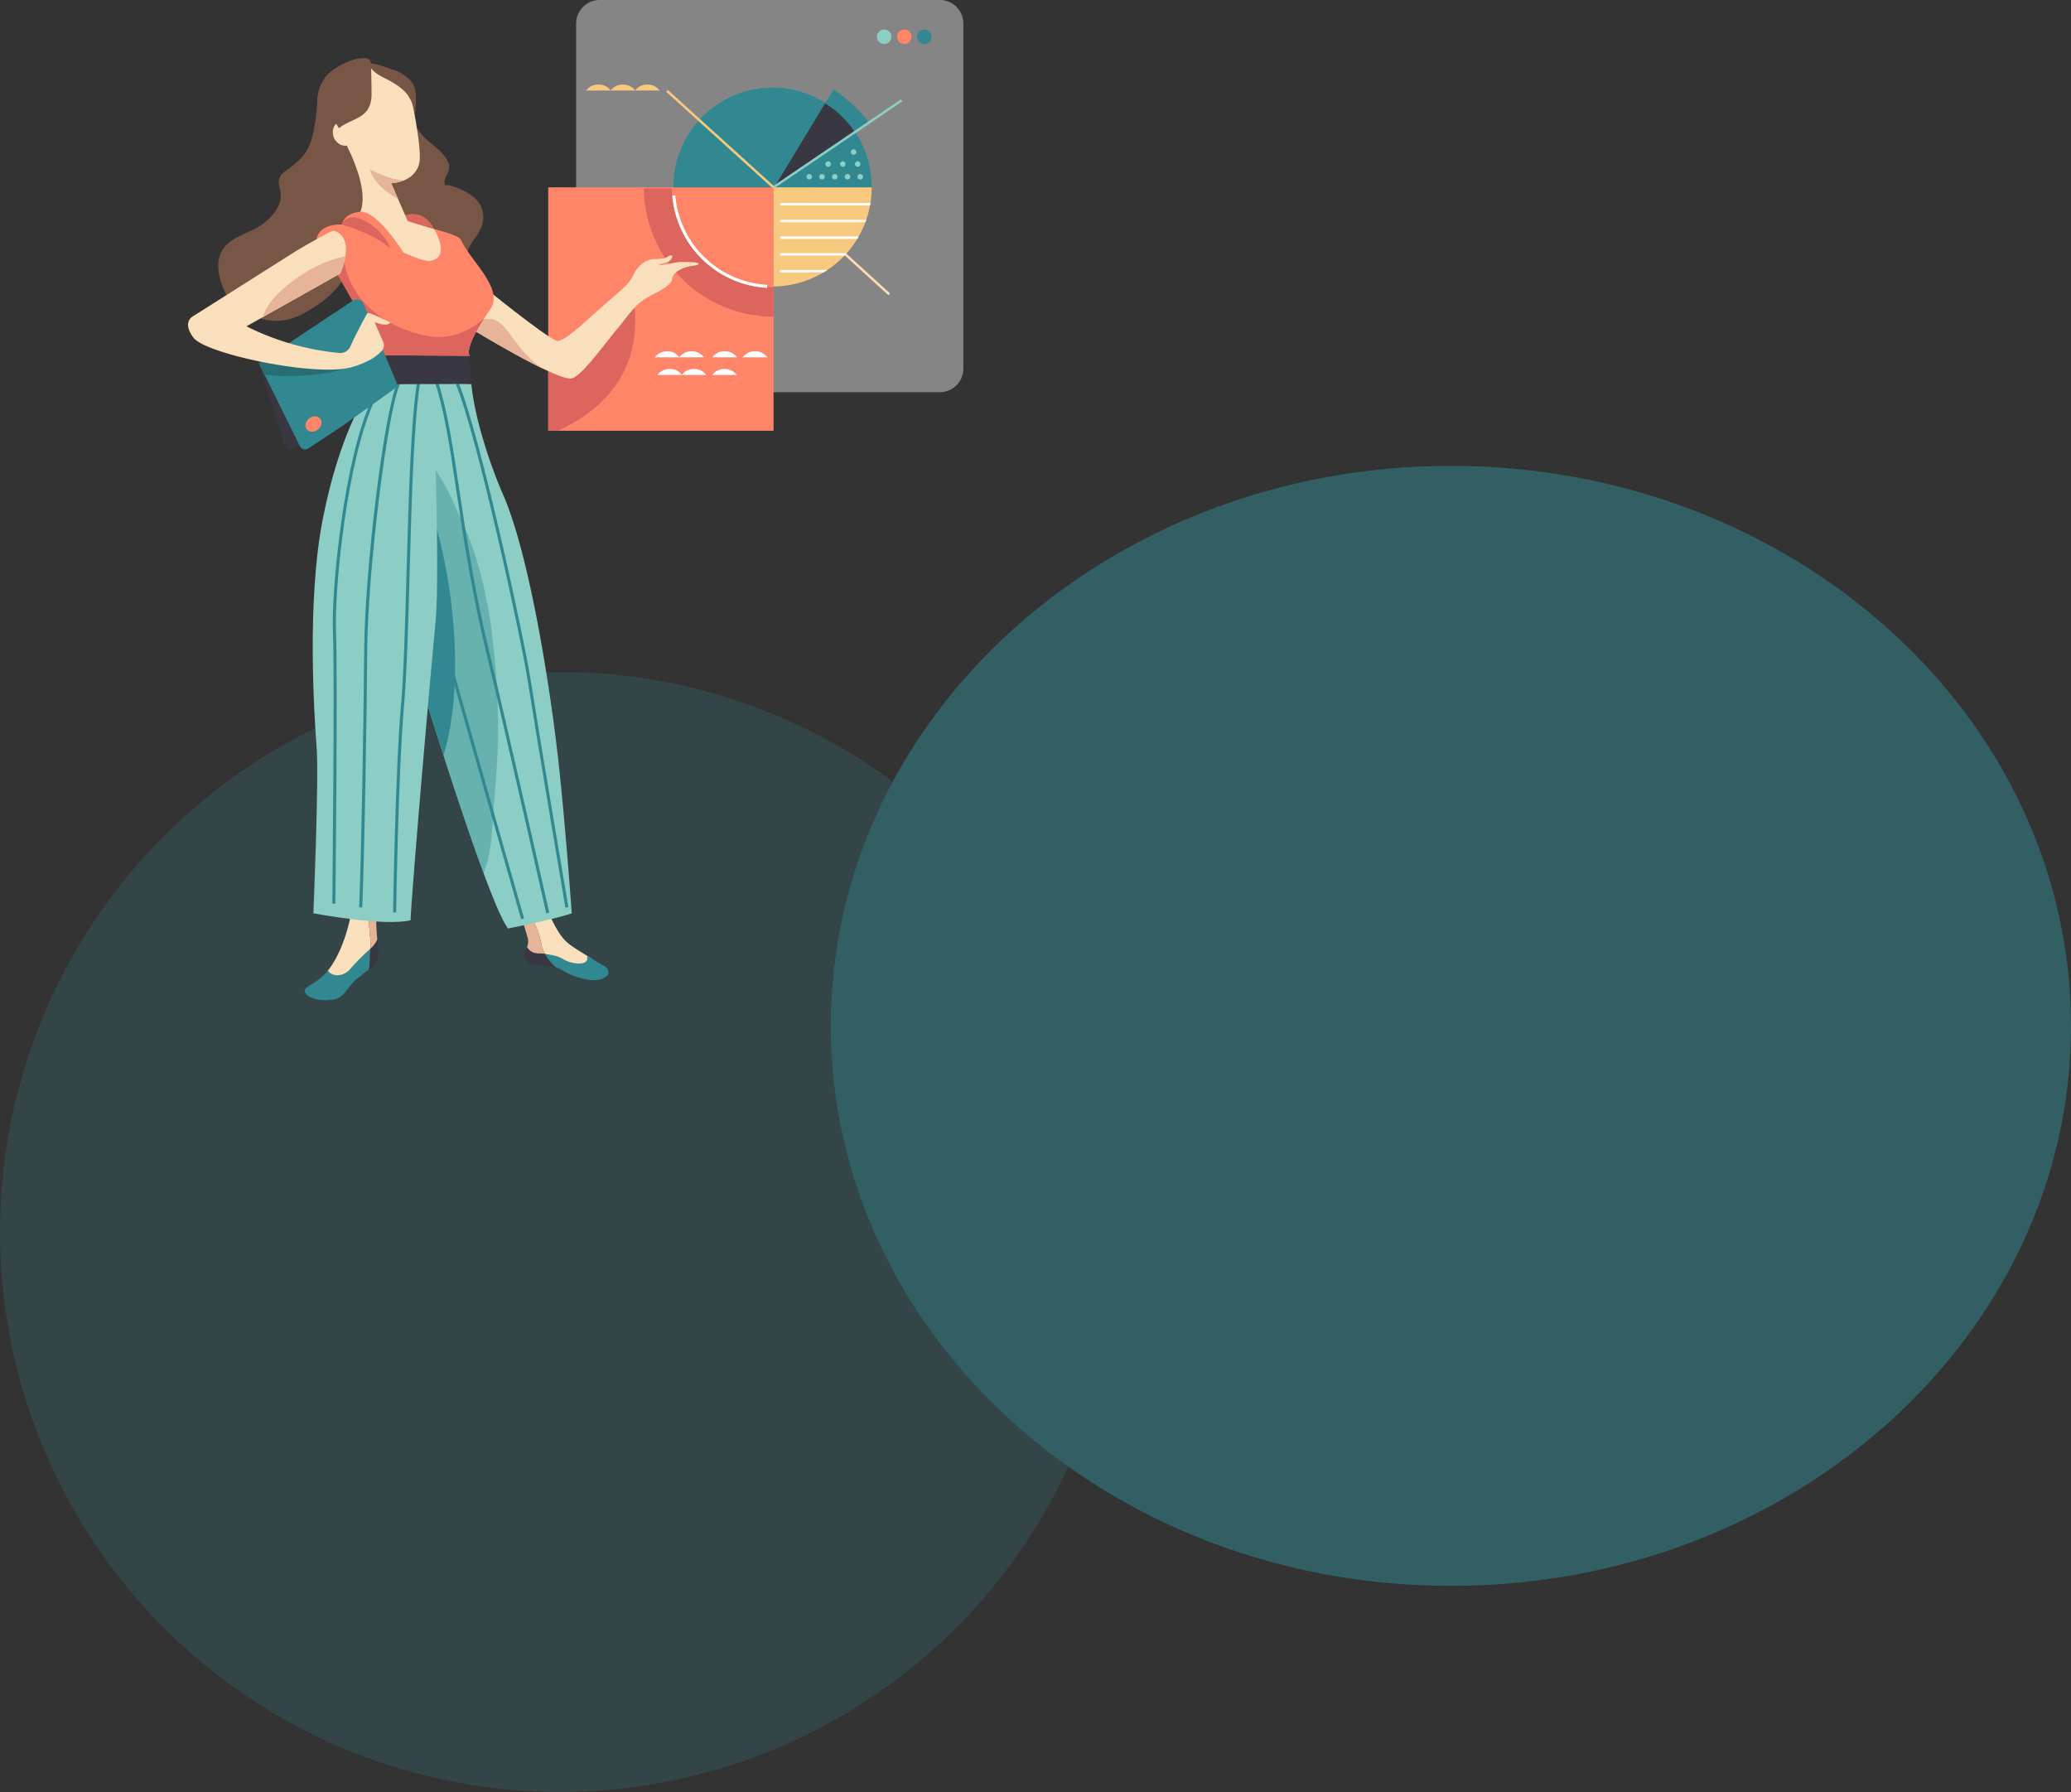 <?xml version="1.0" encoding="UTF-8"?> <svg xmlns="http://www.w3.org/2000/svg" xmlns:xlink="http://www.w3.org/1999/xlink" width="616.759" height="533.612" viewBox="0 0 616.759 533.612"><rect x="0" y="0" width="616.759" height="533.612" fill="#333333" stroke="none"/><defs><clipPath id="clip-path"><rect id="Rectangle_25" data-name="Rectangle 25" width="616.759" height="394.88" fill="#2f8c95"></rect></clipPath><clipPath id="clip-path-2"><path id="Tracé_2086" data-name="Tracé 2086" d="M314.719,103.74H285.49v29.519A29.519,29.519,0,0,0,314.719,103.74Z" transform="translate(-285.49 -103.74)"></path></clipPath><clipPath id="clip-path-3"><path id="Tracé_2087" data-name="Tracé 2087" d="M314.763,102.062A29.41,29.41,0,0,0,309.8,85.68L285.97,102.062Z" transform="translate(-285.97 -85.68)"></path></clipPath></defs><g id="bulle-bleu-jessica" transform="translate(-1200 -329.688)"><g id="ILLUSTRATION"><g id="INTRO" transform="translate(0 -285.175)"><g id="Groupe_38" data-name="Groupe 38" transform="translate(1200 753.594)" opacity="0.501"><g id="Groupe_37" data-name="Groupe 37" transform="translate(0 0)" clip-path="url(#clip-path)"><path id="Tracé_28" data-name="Tracé 28" d="M333.523,176.395A166.761,166.761,0,1,1,166.768,9.627,166.755,166.755,0,0,1,333.523,176.395" transform="translate(0 51.728)" fill="#2f8c95" opacity="0.404"></path><path id="Tracé_29" data-name="Tracé 29" d="M408.151,166.767c0,92.1-82.676,166.755-184.664,166.755S38.822,258.869,38.822,166.767,121.5,0,223.486,0,408.151,74.664,408.151,166.767" transform="translate(208.608 -0.008)" fill="#2f8c95"></path></g></g></g></g><g id="Jessica_Expertise" transform="translate(1162.843 287.488)"><g id="Groupe_770" data-name="Groupe 770" transform="translate(200.419 42.2)"><g id="Groupe_735" data-name="Groupe 735" transform="translate(71.218 59.958)"><rect id="Rectangle_356" data-name="Rectangle 356" width="0.725" height="40.742" transform="matrix(0.673, -0.739, 0.739, 0.673, 0, 0.536)" fill="#f6c97e"></rect></g><path id="Tracé_2081" data-name="Tracé 2081" d="M328.942,158.987H227.657a7.017,7.017,0,0,1-7.017-7.017V49.217a7.017,7.017,0,0,1,7.017-7.017H328.942a7.017,7.017,0,0,1,7.017,7.017V151.97A7.017,7.017,0,0,1,328.942,158.987Z" transform="translate(-212.327 -42.2)" fill="#fff" opacity="0.4"></path><rect id="Rectangle_357" data-name="Rectangle 357" width="67.106" height="72.473" transform="translate(0 55.792)" fill="#ff8569"></rect><path id="Tracé_2082" data-name="Tracé 2082" d="M311.645,100.708a29.528,29.528,0,1,0-59.055,0" transform="translate(-215.311 -44.907)" fill="#318890"></path><g id="Groupe_738" data-name="Groupe 738" transform="translate(66.883 26.581)"><g id="Groupe_736" data-name="Groupe 736" transform="translate(0.413)"><path id="Tracé_2083" data-name="Tracé 2083" d="M311.287,84.276c1.46-.952,2.856-1.84,4.116-2.62-2.384-4.47-10.435-10.136-10.435-10.136l-2.539,4.2A29.637,29.637,0,0,1,311.287,84.276Z" transform="translate(-287.263 -71.52)" fill="#318890"></path><path id="Tracé_2084" data-name="Tracé 2084" d="M309.725,84.707a29.566,29.566,0,0,0-8.857-8.567L285.7,101.171h.236C288.293,99.467,300.477,90.736,309.725,84.707Z" transform="translate(-285.7 -71.952)" fill="#383742"></path></g><g id="Groupe_737" data-name="Groupe 737" transform="translate(0 2.99)"><rect id="Rectangle_358" data-name="Rectangle 358" width="46.155" height="0.725" transform="translate(0 25.911) rotate(-34.154)" fill="#8ccdc5"></rect></g></g><path id="Tracé_2085" data-name="Tracé 2085" d="M314.719,103.749c-7.67,0-29.229-.009-29.229-.009v29.519A29.517,29.517,0,0,0,314.719,103.749Z" transform="translate(-218.384 -47.948)" fill="#f6c97e"></path><g id="Groupe_745" data-name="Groupe 745" transform="translate(67.106 55.792)"><g id="Groupe_744" data-name="Groupe 744" clip-path="url(#clip-path-2)"><g id="Groupe_739" data-name="Groupe 739" transform="translate(1.949 4.66)"><rect id="Rectangle_359" data-name="Rectangle 359" width="31.767" height="0.725" fill="#fff"></rect></g><g id="Groupe_740" data-name="Groupe 740" transform="translate(1.949 9.646)"><rect id="Rectangle_360" data-name="Rectangle 360" width="31.767" height="0.725" fill="#fff"></rect></g><g id="Groupe_741" data-name="Groupe 741" transform="translate(1.949 14.623)"><rect id="Rectangle_361" data-name="Rectangle 361" width="31.767" height="0.725" fill="#fff"></rect></g><g id="Groupe_742" data-name="Groupe 742" transform="translate(1.949 19.601)"><rect id="Rectangle_362" data-name="Rectangle 362" width="31.767" height="0.725" fill="#fff"></rect></g><g id="Groupe_743" data-name="Groupe 743" transform="translate(1.949 24.578)"><rect id="Rectangle_363" data-name="Rectangle 363" width="31.767" height="0.725" fill="#fff"></rect></g></g></g><g id="Groupe_755" data-name="Groupe 755" transform="translate(67.541 39.419)"><g id="Groupe_746" data-name="Groupe 746" clip-path="url(#clip-path-3)"><circle id="Ellipse_51" data-name="Ellipse 51" cx="0.816" cy="0.816" r="0.816" transform="translate(22.565 5.041)" fill="#8ccdc5"></circle></g><g id="Groupe_747" data-name="Groupe 747" clip-path="url(#clip-path-3)"><circle id="Ellipse_52" data-name="Ellipse 52" cx="0.816" cy="0.816" r="0.816" transform="translate(23.807 8.613)" fill="#8ccdc5"></circle></g><g id="Groupe_748" data-name="Groupe 748" clip-path="url(#clip-path-3)"><circle id="Ellipse_53" data-name="Ellipse 53" cx="0.816" cy="0.816" r="0.816" transform="translate(19.365 8.613)" fill="#8ccdc5"></circle></g><g id="Groupe_749" data-name="Groupe 749" clip-path="url(#clip-path-3)"><circle id="Ellipse_54" data-name="Ellipse 54" cx="0.816" cy="0.816" r="0.816" transform="translate(15.022 8.613)" fill="#8ccdc5"></circle></g><g id="Groupe_750" data-name="Groupe 750" clip-path="url(#clip-path-3)"><circle id="Ellipse_55" data-name="Ellipse 55" cx="0.816" cy="0.816" r="0.816" transform="translate(24.578 12.411)" fill="#8ccdc5"></circle></g><g id="Groupe_751" data-name="Groupe 751" clip-path="url(#clip-path-3)"><circle id="Ellipse_56" data-name="Ellipse 56" cx="0.816" cy="0.816" r="0.816" transform="translate(20.779 12.411)" fill="#8ccdc5"></circle></g><g id="Groupe_752" data-name="Groupe 752" clip-path="url(#clip-path-3)"><circle id="Ellipse_57" data-name="Ellipse 57" cx="0.816" cy="0.816" r="0.816" transform="translate(16.98 12.411)" fill="#8ccdc5"></circle></g><g id="Groupe_753" data-name="Groupe 753" clip-path="url(#clip-path-3)"><circle id="Ellipse_58" data-name="Ellipse 58" cx="0.816" cy="0.816" r="0.816" transform="translate(13.182 12.411)" fill="#8ccdc5"></circle></g><g id="Groupe_754" data-name="Groupe 754" clip-path="url(#clip-path-3)"><circle id="Ellipse_59" data-name="Ellipse 59" cx="0.816" cy="0.816" r="0.816" transform="translate(9.383 12.411)" fill="#8ccdc5"></circle></g></g><g id="Groupe_763" data-name="Groupe 763" transform="translate(31.785 104.612)"><g id="Groupe_756" data-name="Groupe 756"><path id="Tracé_2096" data-name="Tracé 2096" d="M250.174,157.59a4.318,4.318,0,0,0-3.645,1.777h7.28A4.3,4.3,0,0,0,250.174,157.59Z" transform="translate(-246.53 -157.59)" fill="#fff"></path></g><g id="Groupe_757" data-name="Groupe 757" transform="translate(7.28)"><path id="Tracé_2097" data-name="Tracé 2097" d="M258.2,157.59a4.318,4.318,0,0,0-3.645,1.777h7.28A4.289,4.289,0,0,0,258.2,157.59Z" transform="translate(-254.56 -157.59)" fill="#fff"></path></g><g id="Groupe_758" data-name="Groupe 758" transform="translate(17.126)"><path id="Tracé_2098" data-name="Tracé 2098" d="M269.065,157.59a4.318,4.318,0,0,0-3.644,1.777h7.28A4.277,4.277,0,0,0,269.065,157.59Z" transform="translate(-265.42 -157.59)" fill="#fff"></path></g><g id="Groupe_759" data-name="Groupe 759" transform="translate(26.155)"><path id="Tracé_2099" data-name="Tracé 2099" d="M279.025,157.59a4.318,4.318,0,0,0-3.645,1.777h7.28A4.289,4.289,0,0,0,279.025,157.59Z" transform="translate(-275.38 -157.59)" fill="#fff"></path></g><g id="Groupe_760" data-name="Groupe 760" transform="translate(0.771 5.276)"><path id="Tracé_2100" data-name="Tracé 2100" d="M251.024,163.41a4.318,4.318,0,0,0-3.645,1.777h7.28A4.277,4.277,0,0,0,251.024,163.41Z" transform="translate(-247.38 -163.41)" fill="#fff"></path></g><g id="Groupe_761" data-name="Groupe 761" transform="translate(7.987 5.276)"><path id="Tracé_2101" data-name="Tracé 2101" d="M258.984,163.41a4.318,4.318,0,0,0-3.645,1.777h7.28A4.3,4.3,0,0,0,258.984,163.41Z" transform="translate(-255.34 -163.41)" fill="#fff"></path></g><g id="Groupe_762" data-name="Groupe 762" transform="translate(17.071 5.276)"><path id="Tracé_2102" data-name="Tracé 2102" d="M269,163.41a4.318,4.318,0,0,0-3.645,1.777h7.28A4.3,4.3,0,0,0,269,163.41Z" transform="translate(-265.36 -163.41)" fill="#fff"></path></g></g><g id="Groupe_767" data-name="Groupe 767" transform="translate(11.323 25.185)"><g id="Groupe_764" data-name="Groupe 764"><path id="Tracé_2103" data-name="Tracé 2103" d="M227.6,69.98a4.318,4.318,0,0,0-3.645,1.777h7.28A4.3,4.3,0,0,0,227.6,69.98Z" transform="translate(-223.96 -69.98)" fill="#f6c97e"></path></g><g id="Groupe_765" data-name="Groupe 765" transform="translate(7.28)"><path id="Tracé_2104" data-name="Tracé 2104" d="M235.634,69.98a4.318,4.318,0,0,0-3.645,1.777h7.28A4.289,4.289,0,0,0,235.634,69.98Z" transform="translate(-231.99 -69.98)" fill="#f6c97e"></path></g><g id="Groupe_766" data-name="Groupe 766" transform="translate(14.569)"><path id="Tracé_2105" data-name="Tracé 2105" d="M243.675,69.98a4.318,4.318,0,0,0-3.645,1.777h7.28A4.3,4.3,0,0,0,243.675,69.98Z" transform="translate(-240.03 -69.98)" fill="#f6c97e"></path></g></g><path id="Tracé_2106" data-name="Tracé 2106" d="M251.174,104.08h-8.3a38.662,38.662,0,0,0,38.639,38.195v-8.74A31.9,31.9,0,0,1,251.174,104.08Z" transform="translate(-214.403 -47.98)" fill="#dc655e"></path><g id="Groupe_768" data-name="Groupe 768" transform="translate(36.935 58.176)"><path id="Tracé_2107" data-name="Tracé 2107" d="M280.441,133.93a30.044,30.044,0,0,1-28.231-27.488l.907-.073A29.144,29.144,0,0,0,280.5,133.024Z" transform="translate(-252.21 -106.37)" fill="#fff"></path></g><g id="Groupe_769" data-name="Groupe 769" transform="translate(35.123 26.777)"><rect id="Rectangle_364" data-name="Rectangle 364" width="0.725" height="42.827" transform="translate(0 0.538) rotate(-47.825)" fill="#f6c97e"></rect></g><path id="Tracé_2108" data-name="Tracé 2108" d="M237.136,142.06l-18.513,18.948-7.153-3.572V179.8h2.965C236.138,169.657,238.35,153.383,237.136,142.06Z" transform="translate(-211.47 -51.528)" fill="#dc655e"></path></g><g id="Groupe_787" data-name="Groupe 787" transform="translate(93.157 59.495)"><path id="Tracé_2109" data-name="Tracé 2109" d="M104.213,118.893c2.049-3.527,6.645-4.8,10.081-6.645,3.327-1.786,7.026-5.258,7.371-9.148.281-3.218-2.112-5.249,1.287-7.76,4.125-3.046,6.763-5.077,8.1-10.235,1.16-4.469,1.233-7.733,1.7-12.185.308-2.983,2.529-7.2,5.621-8.141,4.506-1.378,6.491,2.112,7.715,5.784a6.335,6.335,0,0,1,.272-.616c1.541-3.11,5.8-1.441,8.087.063.1.063.2.136.29.2,3.164,2.257,4.533,6.192,6.02,9.5a18.368,18.368,0,0,0,4.143,5.9c2.276,2.067,5.693,4.3,6.763,7.253.934,2.584-1.8,4.216-1.07,6.546,1.913-.19,5.258,1.423,6.827,2.357,3.49,2.085,5.249,5.1,4.37,9.021-1.052,4.687-6.827,7.579-3.581,12.33,2.656,3.889,4.134,7.652.254,11.26-5.331,4.959-8.921,3.744-15.321,1.967-.626-.172-1.3-.054-1.922-.236a18.608,18.608,0,0,1-2.838-1.451c-1.387-.7-3.309-1.133-4.533-2.022-.743-.544-1.233-1.378-1.94-1.976-.734-.626-1.46-1.26-2.194-1.868-3.246-2.693-4.3-6.6-5.784-10.3a23.058,23.058,0,0,1-.816-2.33c-.961,1.877-.317,6.618-1.324,8.64-2.684,5.421-6.437,8.776-11.541,11.831-3.137,1.868-6.3,3.246-10.036,3.191-4.932-.073-12.23-2.747-14.877-8.041C103.37,127.877,102.01,122.682,104.213,118.893Z" transform="translate(-94.084 -61.576)" fill="#775646"></path><path id="Tracé_2110" data-name="Tracé 2110" d="M228.521,139.382c-7.053,6.047-14.85,13.889-17,13.064C207.778,151,189.6,136.2,189.6,136.2l-3.971,12.357s25.5,15.63,30.244,15.122c3.645-.39,13.064-14.9,19.492-21.767C233,141.277,230.851,140.135,228.521,139.382Z" transform="translate(-101.795 -68.276)" fill="#fadfbc"></path><g id="Groupe_771" data-name="Groupe 771" transform="translate(34.732 252.071)"><path id="Tracé_2111" data-name="Tracé 2111" d="M151.043,353.966c0-.045.009-.091.009-.136-2.276,2.121-5.476,3.581-7,5.494-2.176,2.729-4.506,2.883-5.657,1-3.654,4.388-7.153,4.533-6.917,6.21.227,1.65,4.5,3.382,9.2,2.276,2.684-.635,4.252-4.642,6.573-6.192.9-.6,2.1-1.84,3.282-2.548C151.016,358.662,150.807,356.6,151.043,353.966Z" transform="translate(-131.468 -340.675)" fill="#318890"></path><path id="Tracé_2112" data-name="Tracé 2112" d="M145.927,358.295a58.919,58.919,0,0,1,5.838-5.82c.29-3.635-.979-6.745-.054-11.976l-5.249-1.179s-1.4,11.777-7.144,19.4c-.073.091-.145.172-.218.254C140.26,360.852,143.751,361.015,145.927,358.295Z" transform="translate(-132.18 -339.32)" fill="#fadfbc"></path><path id="Tracé_2113" data-name="Tracé 2113" d="M155.3,355.767a26.261,26.261,0,0,0-.236-4.977,8.392,8.392,0,0,1-2.049,2.756.686.686,0,0,1-.009.136c-.236,2.638-.027,4.7-.526,6.11A5.3,5.3,0,0,0,155.3,355.767Z" transform="translate(-133.43 -340.391)" fill="#383742"></path><path id="Tracé_2114" data-name="Tracé 2114" d="M152.965,340.61c-.916,5.24.345,8.341.054,11.976a8.391,8.391,0,0,0,2.049-2.756c-.263-3.064-.526-6.518.036-8.74Z" transform="translate(-133.444 -339.44)" fill="#e6b499"></path></g><g id="Groupe_772" data-name="Groupe 772" transform="translate(97.425 248.545)"><path id="Tracé_2115" data-name="Tracé 2115" d="M216.654,356.318a21.734,21.734,0,0,0-7.108-2.647,12.391,12.391,0,0,1-1.179-3.545c-.453-2.638-3.028-9.882-7.008-11.577l6.718-3.119c2.765,6.564,4.914,11.758,7.779,14.515,1.732,1.659,5.784,3.9,7.751,5.195C222.592,358.648,218.957,357.7,216.654,356.318Z" transform="translate(-200.689 -335.43)" fill="#fadfbc"></path><path id="Tracé_2116" data-name="Tracé 2116" d="M208.3,350.447a12.392,12.392,0,0,0,1.179,3.545,11.445,11.445,0,0,0-1.768-.163,3.806,3.806,0,0,1-3.563-1.84,4.6,4.6,0,0,0,.054-3.282c-1.913-7.017-3.581-9.03-3.581-9.03l.662-.807C205.271,340.565,207.846,347.809,208.3,350.447Z" transform="translate(-200.62 -335.751)" fill="#e6b499"></path><path id="Tracé_2117" data-name="Tracé 2117" d="M227.1,363.048c-3.309,1.052-9.138-1.006-11.731-2.81a5.185,5.185,0,0,0-1.786-.734,13,13,0,0,1-3.191-3.944c2.393.39,3.645.435,5.576,1.6,2.3,1.4,7.978,2.276,6.945-1.179,1.287.852,3.962,2.557,4.687,2.865C229.428,359.612,230.408,362,227.1,363.048Z" transform="translate(-201.533 -337.31)" fill="#318890"></path><path id="Tracé_2118" data-name="Tracé 2118" d="M204.395,357.42c-1.623-1.559-.444-2.883.027-4.08a3.807,3.807,0,0,0,3.563,1.84,10.337,10.337,0,0,1,1.768.163,12.792,12.792,0,0,0,3.191,3.944C210.124,358.616,206.2,359.16,204.395,357.42Z" transform="translate(-200.895 -337.103)" fill="#383742"></path></g><path id="Tracé_2119" data-name="Tracé 2119" d="M160.36,114.721s8.2-6.446,12.538,2.611C178.619,129.263,160.36,114.721,160.36,114.721Z" transform="translate(-99.434 -66.062)" fill="#dc655e"></path><g id="Groupe_782" data-name="Groupe 782" transform="translate(37.135 88.486)"><path id="Tracé_2120" data-name="Tracé 2120" d="M208.449,277.317c-2.221-18.884-8.132-57.859-16.119-76.226-4.95-11.387-8.694-24.56-9.438-32.918l-30.026-1.432a11.026,11.026,0,0,1-1.786,5.666c-4.533,7.081,18.875,91.684,18.875,91.684s18.059,58.684,23.852,66.227c14.306-2.81,18.984-4.515,18.984-4.515S210.67,296.192,208.449,277.317Z" transform="translate(-135.649 -159.614)" fill="#8ccdc5"></path><path id="Tracé_2121" data-name="Tracé 2121" d="M173.266,270.659c2.729,8.712,9.6,30.335,15.358,45.846a24.606,24.606,0,0,0,1.777-6.255,83.991,83.991,0,0,0,1.034-10c.453-7.76,1.36-15.476,1.5-23.254a219.563,219.563,0,0,0-1.478-28.775,132.369,132.369,0,0,0-5.721-27.633c-1.5-4.46-3.508-8.685-5.44-12.973a62.363,62.363,0,0,0-6.518-11.894c-.145,1.034-.272,2.067-.363,3.1a140.145,140.145,0,0,0-.2,14.605c.091,4.941.063,9.891.091,14.841.063,10,.2,19.99.136,29.99C173.438,262.409,173.375,266.534,173.266,270.659Z" transform="translate(-137.763 -162.321)" fill="#318890" opacity="0.4"></path><g id="Groupe_773" data-name="Groupe 773" transform="translate(23.246 26.364)"><path id="Tracé_2122" data-name="Tracé 2122" d="M163.976,187.96l-4.216,35.285c5.258,21.9,11.051,42.827,11.051,42.827s1.877,6.11,4.624,14.641C182.443,258.511,178.989,217.479,163.976,187.96Z" transform="translate(-159.76 -187.96)" fill="#318890"></path></g><path id="Tracé_2123" data-name="Tracé 2123" d="M134.31,326.116s21.187,4.016,28.938,2.067c.462-10.326,6.029-74.467,7.452-88.964s-.734-69.019-.734-69.019l-20.426,2.529s-7.38,10.779-12.33,35.475-2.647,58.9-1.931,68.52S134.31,326.116,134.31,326.116Z" transform="translate(-134.119 -159.937)" fill="#8ccdc5"></path><g id="Groupe_780" data-name="Groupe 780" transform="translate(5.831 6.772)"><g id="Groupe_774" data-name="Groupe 774" transform="translate(36.808 1.532)"><path id="Tracé_2124" data-name="Tracé 2124" d="M213.76,324.237c-.082-.462-7.942-46.771-11.178-67.3-2.149-13.626-15.031-73-21.432-88.556l.834-.344c6.419,15.6,19.338,75.111,21.486,88.755,3.227,20.525,11.1,66.825,11.178,67.287Z" transform="translate(-181.15 -168.04)" fill="#318890"></path></g><g id="Groupe_775" data-name="Groupe 775" transform="translate(30.679 1.296)"><path id="Tracé_2125" data-name="Tracé 2125" d="M207.426,325.908c-.127-.58-13.055-57.9-17.416-75.737-4.787-19.564-7.325-36.536-9.365-50.171-1.967-13.137-3.518-23.508-6.255-31.939l.861-.281c2.756,8.5,4.315,18.912,6.292,32.093,2.04,13.617,4.578,30.561,9.356,50.089,4.361,17.842,17.289,75.175,17.425,75.755Z" transform="translate(-174.39 -167.78)" fill="#318890"></path></g><g id="Groupe_776" data-name="Groupe 776" transform="translate(33.399 80.578)"><path id="Tracé_2126" data-name="Tracé 2126" d="M200.227,335.835c-.209-.734-20.888-73.08-22.837-80.369l.879-.236c1.949,7.28,22.619,79.626,22.828,80.351Z" transform="translate(-177.39 -255.23)" fill="#318890"></path></g><g id="Groupe_777" data-name="Groupe 777" transform="translate(18.105)"><path id="Tracé_2127" data-name="Tracé 2127" d="M161.427,325.52l-.907-.018c.009-.417.635-42.147,2.348-61.7.834-9.456,1.233-24.052,1.659-39.5.626-22.619,1.269-46.01,3.318-57.949l.9.154c-2.04,11.876-2.684,35.23-3.309,57.813-.426,15.466-.834,30.072-1.668,39.555C162.061,283.409,161.427,325.1,161.427,325.52Z" transform="translate(-160.52 -166.35)" fill="#318890"></path></g><g id="Groupe_778" data-name="Groupe 778" transform="translate(7.996 1.206)"><path id="Tracé_2128" data-name="Tracé 2128" d="M150.277,324.158l-.907-.036c.653-14.56,1.414-60.714,1.5-76.335.127-24.46,6.074-72.373,9.936-80.107l.807.408c-3.744,7.479-9.719,55.9-9.846,79.708C151.691,263.416,150.938,309.589,150.277,324.158Z" transform="translate(-149.37 -167.68)" fill="#318890"></path></g><g id="Groupe_779" data-name="Groupe 779" transform="translate(0 6.373)"><path id="Tracé_2129" data-name="Tracé 2129" d="M141.457,323.539l-.907-.009c.009-.68.743-67.922.19-80.968-.526-12.511,3.3-51.63,11.577-69.182l.816.39c-8.214,17.434-12.012,56.318-11.487,68.756C142.2,255.59,141.466,322.868,141.457,323.539Z" transform="translate(-140.55 -173.38)" fill="#318890"></path></g></g><g id="Groupe_781" data-name="Groupe 781" transform="translate(16.238)"><path id="Tracé_2130" data-name="Tracé 2130" d="M182.555,158.98l-30.525-.1a12.171,12.171,0,0,1,.87,8.649l30.126-.1C182.573,162.307,182.555,158.98,182.555,158.98Z" transform="translate(-152.03 -158.88)" fill="#383742"></path></g></g><path id="Tracé_2131" data-name="Tracé 2131" d="M196.29,149.692c-2.937-3.527-6.255-3.681-9.673-.689a1.585,1.585,0,0,1-.39.2l.127.372-.154.308c2.6,1.577,14.687,8.848,22.837,12.584l.009-.009C203.407,160.117,199.364,153.372,196.29,149.692Z" transform="translate(-101.848 -69.274)" fill="#e6b499"></path><path id="Tracé_2132" data-name="Tracé 2132" d="M163.739,71.386s3.744,17.271,2.72,21.368c-1.46,5.829-8.368,5.9-8.368,5.9l4.932,11.287,10.38,3.191s3.209,9.4-3.3,8.921-28.222-9.982-28.222-9.982,5.675-1.777,6.836-4.343c4.17-9.2-7.987-27.606-7.987-27.606l9.827-17.606Z" transform="translate(-97.601 -61.393)" fill="#fadfbc"></path><g id="Groupe_783" data-name="Groupe 783" transform="translate(38.351 49.546)"><path id="Tracé_2133" data-name="Tracé 2133" d="M178.432,120.553c-.653-1.577-8.032-3.2-8.032-3.2s5.294,8.486-1.278,9.456c-3.853.571-23.254-10.607-23.254-10.607-9.909-1.532-10.408,3.871-10.408,3.871l5.213,9.066,13.635,23.716-1.2,2.013,27.95.172s-2.076-1.333,4.216-11.115c.553-.861,1.16-1.768,1.849-2.765C191.388,135,180.889,126.464,178.432,120.553Z" transform="translate(-135.46 -115.928)" fill="#ff8569"></path><path id="Tracé_2134" data-name="Tracé 2134" d="M153.638,155.919l27.95.172s-2.076-1.333,4.216-11.115c-3.164,2.756-8.2,5.884-14.5,5.494-6.636-.408-24.6-5.82-27.27-23-1.813-.952-2.584.544-2.847,2.72l13.635,23.716Z" transform="translate(-135.995 -116.979)" fill="#dc655e"></path></g><g id="Groupe_785" data-name="Groupe 785" transform="translate(21.09 71.831)"><path id="Tracé_2135" data-name="Tracé 2135" d="M116.42,161.48l7.715,24.587a1.721,1.721,0,0,0,2.593.925l2.022-1.324Z" transform="translate(-116.42 -142.468)" fill="#383742"></path><path id="Tracé_2136" data-name="Tracé 2136" d="M141.424,178.134l-10.272,6.808a1.719,1.719,0,0,1-2.5-.671l-12.23-24.75,28.068-18.667a2.051,2.051,0,0,1,3.028.916l9.827,23.345a1.718,1.718,0,0,1-.589,2.076Z" transform="translate(-116.42 -140.51)" fill="#318890"></path><ellipse id="Ellipse_60" data-name="Ellipse 60" cx="2.557" cy="2.121" rx="2.557" ry="2.121" transform="matrix(0.777, -0.629, 0.629, 0.777, 12.945, 37.089)" fill="#ff8569"></ellipse><g id="Groupe_784" data-name="Groupe 784" transform="translate(0 18.595)"><path id="Tracé_2137" data-name="Tracé 2137" d="M141.977,163.069c-5.829.852-15.811-.2-24.931-2.049l-.626.417,1.686,3.418C128.3,165.934,136.6,164.791,141.977,163.069Z" transform="translate(-116.42 -161.02)" fill="#286d73"></path></g></g><path id="Tracé_2138" data-name="Tracé 2138" d="M110.557,146.443l27.9-15.711s5-10.662-1.967-12.792c-2.276.78-11.351,6.2-11.351,6.2L94.891,143.288s-3.853,1.7-.073,6.582,36.318,11.613,46.78,8.812c0,0,6.274-1.5,9.3-4.986a2.432,2.432,0,0,0,.39-2.566l-2.584-5.974s3.545,1.6,4.705.209a43.428,43.428,0,0,0-6.274-2.847.591.591,0,0,0-.734.272c-.8,1.441-3.3,6.029-4.887,9.655a3.286,3.286,0,0,1-3.336,1.931A77.976,77.976,0,0,1,110.557,146.443Z" transform="translate(-93.157 -66.57)" fill="#fadfbc"></path><path id="Tracé_2139" data-name="Tracé 2139" d="M162.3,124.316s-7.96-13.046-13.146-12.547-5.349,3.826-5.349,3.826S151.806,119.2,162.3,124.316Z" transform="translate(-97.889 -65.992)" fill="#ff8569"></path><path id="Tracé_2140" data-name="Tracé 2140" d="M151.656,63.347c0,2.693.118,5.5.118,8.64,0,3.327-1.106,5.494-4,7.062-2.6,1.414-6.1,2.375-7.416,5.313-.109-4.334-4.85-5.222-4.76-9.891a12.81,12.81,0,0,1,2.693-7.86c2.031-2.493,9.229-6.328,12.52-5.1A2.342,2.342,0,0,1,151.656,63.347Z" transform="translate(-97.122 -61.277)" fill="#775646"></path><g id="Groupe_786" data-name="Groupe 786" transform="translate(54.144 33.166)"><path id="Tracé_2141" data-name="Tracé 2141" d="M161.248,106.59l-2.022-4.633a11.57,11.57,0,0,0,3.853-.861c-4.188-.082-10.2-3.237-10.2-3.237C154.185,102.32,158.99,105.367,161.248,106.59Z" transform="translate(-152.88 -97.86)" fill="#e6b499"></path></g><path id="Tracé_2142" data-name="Tracé 2142" d="M152.22,63.015c.653,2,2.339,3.128,4.225,4.089,2.82,1.432,5.775,3,7.561,5.576a14.279,14.279,0,0,1,2.031,5.757c0-2.928.861-6.818-.752-9.465a10.915,10.915,0,0,0-5.712-4.062c-1.46-.5-2.919-1.015-4.352-1.451-1.985-.607-3.808-.526-6.011-.879" transform="translate(-98.393 -61.399)" fill="#775646"></path><path id="Tracé_2143" data-name="Tracé 2143" d="M141.744,82.88c-1.324,1.07-1.5,3.88.245,5.476a3.389,3.389,0,0,0,3.49.87Z" transform="translate(-97.6 -63.295)" fill="#fadfbc"></path><path id="Tracé_2144" data-name="Tracé 2144" d="M243.907,127.176c-2.674.127-4.9,2.23-5.984,4.524-1.269,2.7-2.774,3.844-5.013,5.857-3.237,2.91-7.806,6.673-10.87,9.737a86.069,86.069,0,0,1,5.585,7.017c1.432-1.732,4.433-5.213,5.811-6.863,2.167-2.611,3.817-5.349,6.518-7.461,2.593-2.022,5.811-2.992,8.368-5.149a4.141,4.141,0,0,0,.879-1.142,4.187,4.187,0,0,0,.245-1.006,4.043,4.043,0,0,1,1.441-1.84,9.911,9.911,0,0,1,3.971-1.559c.39-.091.762-.109,1.133-.181.345-.063,1.052-.163,1.287-.444-.091-.335-.916-.462-1.233-.508-.335-.045-3.626-.163-4.506-.1-.29.018-6.092,1.1-6.237.988.816-.626,2.085-.58,2.983-1.1.335-.19,1.668-1.487.916-1.831-.535-.245-1.4.589-1.868.752a2.631,2.631,0,0,1-.8.136,8.449,8.449,0,0,0-.87.109C245.095,127.158,244.487,127.149,243.907,127.176Z" transform="translate(-105.196 -67.33)" fill="#fadfbc"></path></g><g id="Groupe_788" data-name="Groupe 788" transform="translate(298.322 50.976)"><circle id="Ellipse_61" data-name="Ellipse 61" cx="2.158" cy="2.158" r="2.158" fill="#8ccdc5"></circle><circle id="Ellipse_62" data-name="Ellipse 62" cx="2.158" cy="2.158" r="2.158" transform="translate(5.984)" fill="#ff8569"></circle><circle id="Ellipse_63" data-name="Ellipse 63" cx="2.158" cy="2.158" r="2.158" transform="translate(11.967)" fill="#318890"></circle></g><path id="Tracé_2145" data-name="Tracé 2145" d="M143.8,115.763s9.383,2.584,14.17,7.008C156.873,117.739,146.193,109.625,143.8,115.763Z" transform="translate(-4.73 -6.666)" fill="#dc655e"></path><path id="Tracé_2146" data-name="Tracé 2146" d="M117.9,144.4l22.882-12.883a23.517,23.517,0,0,0,1.65-5.177C131.173,128.425,118.707,138.742,117.9,144.4Z" transform="translate(-2.311 -7.859)" fill="#e6b499"></path></g></g></svg> 